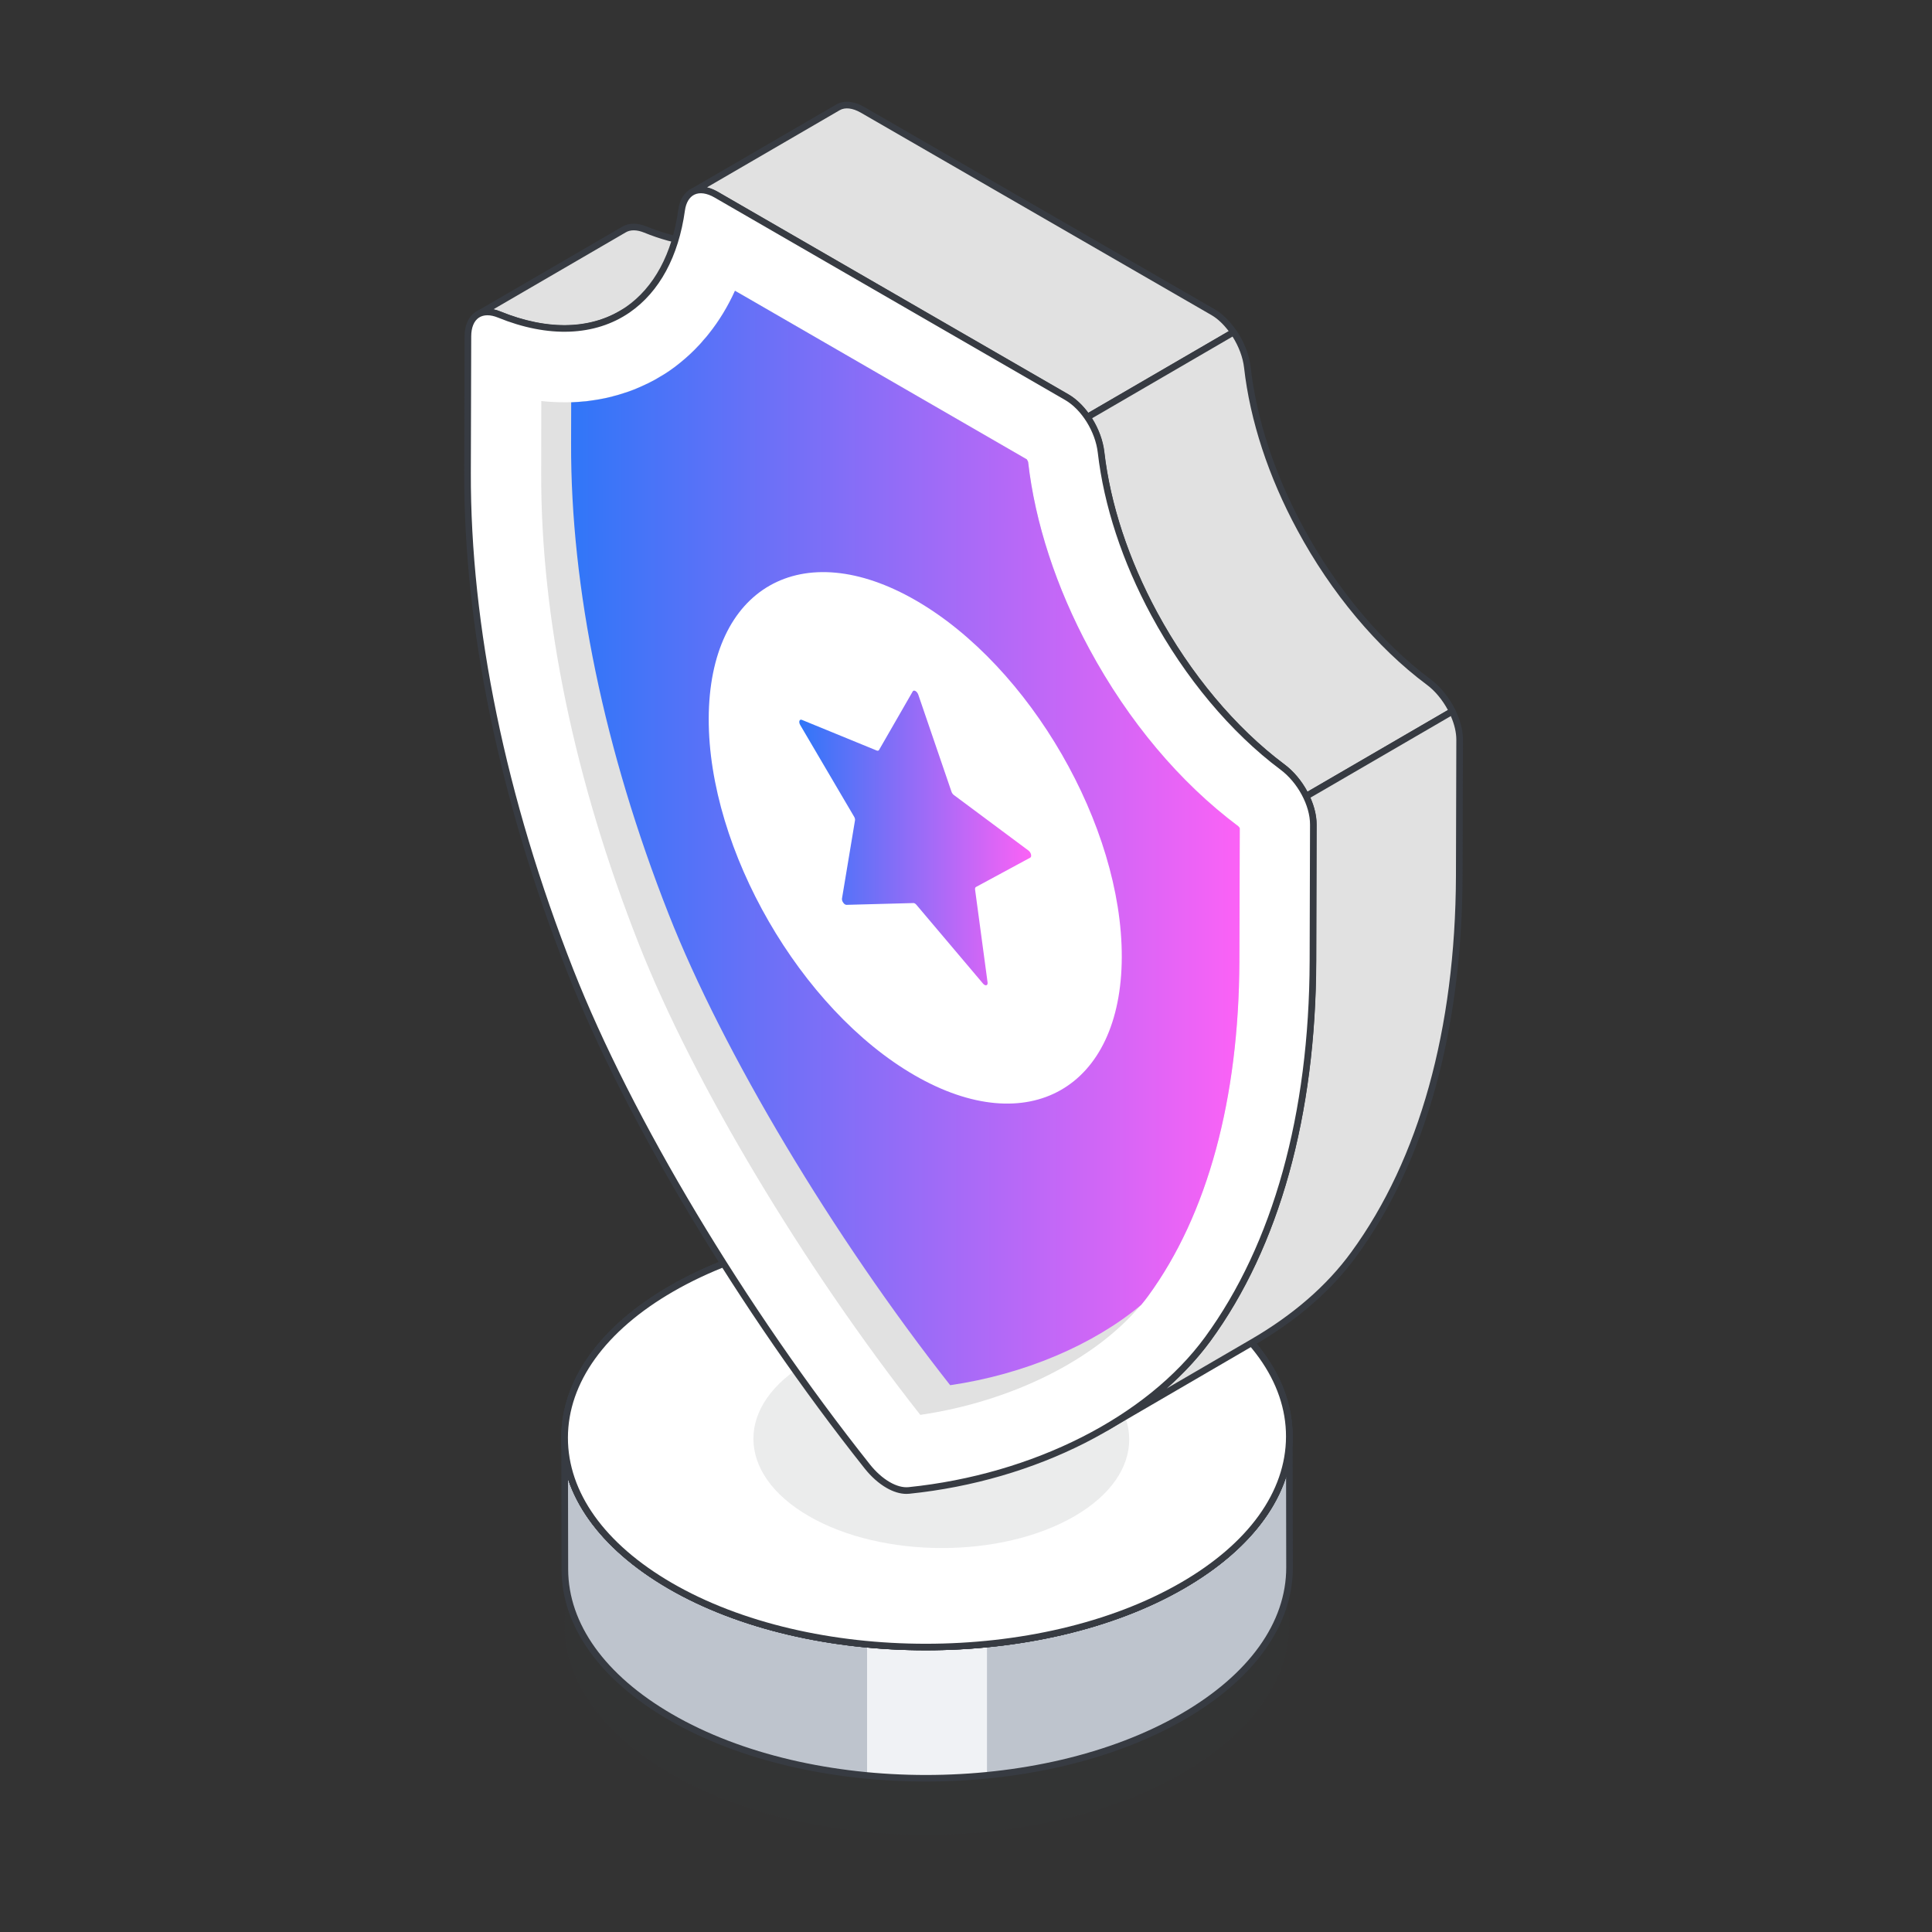 <svg xmlns="http://www.w3.org/2000/svg" width="231" height="231" viewBox="0 0 231 231" fill="none"><rect x="0" y="0" width="231" height="231" fill="#333333" stroke="none"/><path d="M113.167 114.139C111.867 114.889 111.86 116.105 113.151 116.854C114.441 117.604 116.541 117.604 117.84 116.854C119.139 116.105 119.145 114.889 117.855 114.139C116.564 113.389 114.465 113.388 113.167 114.139Z" fill="white"></path><path d="M115.488 117.593C114.607 117.593 113.726 117.398 113.056 117.01C112.377 116.616 112.003 116.08 112.004 115.501C112.005 114.919 112.385 114.381 113.072 113.983C114.419 113.205 116.604 113.207 117.941 113.983C118.62 114.378 118.994 114.914 118.993 115.492C118.992 116.073 118.613 116.612 117.925 117.009C117.253 117.398 116.371 117.593 115.488 117.593ZM113.253 114.294C112.68 114.624 112.365 115.053 112.364 115.501C112.363 115.946 112.674 116.371 113.238 116.699C114.476 117.419 116.5 117.419 117.747 116.699C118.32 116.368 118.635 115.939 118.635 115.492C118.636 115.048 118.326 114.623 117.761 114.295C116.522 113.573 114.5 113.575 113.253 114.294Z" fill="#DBDEE4"></path><path d="M115.493 116.357C115.999 116.357 116.489 116.241 116.837 116.041C117.117 115.879 117.277 115.681 117.277 115.496C117.277 115.314 117.12 115.118 116.846 114.959C116.5 114.758 116.012 114.643 115.507 114.643C115.001 114.643 114.512 114.758 114.163 114.959C113.883 115.12 113.723 115.319 113.723 115.503C113.723 115.685 113.88 115.881 114.154 116.04C114.5 116.241 114.988 116.357 115.493 116.357Z" fill="url(#paint0_linear_3002_57780)"></path><path d="M115.49 116.411C116.034 116.411 116.56 116.287 116.934 116.071C117.234 115.897 117.406 115.685 117.407 115.487C117.407 115.291 117.238 115.081 116.943 114.909C116.573 114.694 116.049 114.57 115.505 114.57C114.962 114.57 114.436 114.694 114.063 114.909C113.763 115.083 113.59 115.296 113.59 115.494C113.59 115.69 113.758 115.9 114.053 116.071C114.422 116.287 114.947 116.411 115.49 116.411Z" fill="#373B42"></path><g opacity="0.1"><path d="M80.292 176.528C63.323 186.329 63.234 202.226 80.101 212.033C96.966 221.838 124.392 221.834 141.36 212.033C158.337 202.228 158.441 186.329 141.576 176.524C124.709 166.717 97.269 166.723 80.292 176.528Z" fill="#373B42"></path></g><path d="M154.194 187.389C154.208 193.857 149.946 200.337 141.394 205.266C134.775 209.093 126.575 211.423 118.022 212.255C113.281 212.735 108.425 212.735 103.683 212.283C95.045 211.464 86.775 209.119 80.141 205.266C71.757 200.394 67.566 194.026 67.552 187.645L67.523 171.929C67.538 178.326 71.728 184.694 80.112 189.564C86.759 193.434 95.045 195.776 103.683 196.581C108.425 197.033 113.281 197.033 118.022 196.553C126.561 195.719 134.761 193.377 141.366 189.564C149.904 184.65 154.168 178.183 154.168 171.703L154.194 187.389Z" fill="#BEC4CD"></path><path d="M118.011 196.555V212.256C113.269 212.736 108.414 212.736 103.672 212.285V196.583C108.414 197.035 113.267 197.035 118.011 196.555Z" fill="#F0F2F5"></path><path d="M110.717 213.008C99.55 213.008 88.401 210.545 79.928 205.619C71.701 200.836 67.158 194.451 67.138 187.643L67.109 171.94C67.109 171.72 67.286 171.543 67.504 171.543C67.506 171.543 67.506 171.543 67.506 171.543C67.724 171.543 67.902 171.72 67.902 171.94C67.921 178.453 72.323 184.593 80.298 189.23C97.022 198.955 124.323 198.953 141.159 189.23C149.29 184.53 153.764 178.312 153.76 171.716V171.688C153.76 171.688 153.76 171.688 153.76 171.686C153.76 171.466 153.937 171.289 154.154 171.289C154.156 171.289 154.156 171.289 154.156 171.289C154.374 171.289 154.553 171.466 154.553 171.686C154.553 171.696 154.553 171.708 154.553 171.718L154.581 187.389C154.602 194.293 149.986 200.769 141.584 205.621C133.058 210.545 121.878 213.008 110.717 213.008ZM67.913 176.808L67.933 187.643C67.951 194.158 72.353 200.299 80.328 204.933C97.051 214.659 124.351 214.657 141.187 204.933C149.331 200.228 153.806 193.998 153.788 187.389L153.77 176.592C152.125 181.619 147.93 186.234 141.557 189.917C124.503 199.769 96.847 199.767 79.899 189.917C73.669 186.293 69.552 181.753 67.913 176.808Z" fill="#373B42"></path><path d="M80.296 154.088C63.327 163.889 63.238 179.786 80.105 189.593C96.969 199.398 124.396 199.394 141.364 189.593C158.341 179.788 158.445 163.889 141.58 154.084C124.713 144.279 97.272 144.283 80.296 154.088Z" fill="white"></path><path d="M110.689 197.318C99.523 197.318 88.374 194.856 79.899 189.929C71.644 185.128 67.101 178.723 67.109 171.891C67.12 165.014 71.729 158.568 80.093 153.739C97.155 143.883 124.825 143.881 141.773 153.735C150.024 158.531 154.563 164.935 154.553 171.763C154.543 178.644 149.929 185.096 141.555 189.931C133.031 194.856 121.852 197.318 110.689 197.318ZM110.982 147.128C99.954 147.128 88.915 149.56 80.491 154.426C72.384 159.109 67.915 165.313 67.904 171.893C67.894 178.43 72.296 184.591 80.3 189.244C97.024 198.969 124.325 198.967 141.161 189.244C149.278 184.555 153.752 178.347 153.762 171.761C153.772 165.227 149.372 159.07 141.374 154.42C133.013 149.56 122.004 147.128 110.982 147.128Z" fill="#373B42"></path><path d="M80.296 154.088C63.327 163.889 63.238 179.786 80.105 189.593C96.969 199.398 124.396 199.394 141.364 189.593C158.341 179.788 158.445 163.889 141.58 154.084C124.713 144.279 97.272 144.283 80.296 154.088Z" fill="white"></path><path d="M110.689 197.318C99.523 197.318 88.374 194.856 79.899 189.929C71.644 185.128 67.101 178.723 67.109 171.891C67.12 165.014 71.729 158.568 80.093 153.739C97.155 143.883 124.825 143.881 141.773 153.735C150.024 158.531 154.563 164.935 154.553 171.763C154.543 178.644 149.929 185.096 141.555 189.931C133.031 194.856 121.852 197.318 110.689 197.318ZM110.982 147.128C99.954 147.128 88.915 149.56 80.491 154.426C72.384 159.109 67.915 165.313 67.904 171.893C67.894 178.43 72.296 184.591 80.3 189.244C97.024 198.969 124.325 198.967 141.161 189.244C149.278 184.555 153.752 178.347 153.762 171.761C153.772 165.227 149.372 159.07 141.374 154.42C133.013 149.56 122.004 147.128 110.982 147.128Z" fill="#373B42"></path><path d="M80.296 154.088C63.327 163.889 63.238 179.786 80.105 189.593C96.969 199.398 124.396 199.394 141.364 189.593C158.341 179.788 158.445 163.889 141.58 154.084C124.713 144.279 97.272 144.283 80.296 154.088Z" fill="white"></path><path d="M110.689 197.318C99.523 197.318 88.374 194.856 79.899 189.929C71.644 185.128 67.101 178.723 67.109 171.891C67.12 165.014 71.729 158.568 80.093 153.739C97.155 143.883 124.825 143.881 141.773 153.735C150.024 158.531 154.563 164.935 154.553 171.763C154.543 178.644 149.929 185.096 141.555 189.931C133.031 194.856 121.852 197.318 110.689 197.318ZM110.982 147.128C99.954 147.128 88.915 149.56 80.491 154.426C72.384 159.109 67.915 165.313 67.904 171.893C67.894 178.43 72.296 184.591 80.3 189.244C97.024 198.969 124.325 198.967 141.161 189.244C149.278 184.555 153.752 178.347 153.762 171.761C153.772 165.227 149.372 159.07 141.374 154.42C133.013 149.56 122.004 147.128 110.982 147.128Z" fill="#373B42"></path><g opacity="0.1"><path d="M128.391 162.865C137.191 167.949 137.228 176.196 128.484 181.28C119.741 186.363 105.521 186.363 96.719 181.28C87.918 176.196 87.859 167.949 96.605 162.865C105.349 157.782 119.588 157.782 128.391 162.865Z" fill="#373B42"></path></g><path d="M57.148 37.593L74.638 27.424C75.296 27.042 76.179 27.03 77.171 27.439C82.842 29.753 87.915 29.606 91.765 27.367L74.276 37.538C70.426 39.777 65.353 39.923 59.682 37.609C58.69 37.199 57.807 37.211 57.148 37.593Z" fill="#E1E1E1"></path><path d="M67.479 39.672C64.978 39.672 62.29 39.108 59.527 37.982C58.679 37.632 57.902 37.618 57.343 37.943C57.152 38.051 56.91 37.988 56.8 37.799C56.69 37.61 56.753 37.368 56.942 37.258L74.431 27.089C75.212 26.638 76.233 26.634 77.317 27.081C82.752 29.297 87.675 29.287 91.548 27.04L91.559 27.034C91.75 26.924 91.99 26.988 92.102 27.179C92.211 27.368 92.148 27.61 91.959 27.721L74.47 37.891C72.422 39.076 70.052 39.672 67.479 39.672ZM58.986 36.988C59.26 37.042 59.543 37.13 59.83 37.248C65.271 39.468 70.2 39.454 74.072 37.201L87.732 29.259C84.503 29.849 80.828 29.366 77.018 27.813C76.17 27.463 75.391 27.447 74.834 27.774L58.986 36.988Z" fill="#373B42"></path><path d="M145.026 37.31L103.11 13.115C101.96 12.46 100.945 12.393 100.201 12.822L82.695 23.001C83.439 22.55 84.477 22.617 85.605 23.272L127.521 47.489C128.458 48.028 129.304 48.886 129.99 49.891L147.487 39.718C146.8 38.711 145.956 37.849 145.026 37.31Z" fill="#E1E1E1"></path><path d="M129.993 50.294C129.867 50.294 129.743 50.233 129.665 50.121C128.974 49.112 128.165 48.322 127.325 47.84L85.409 23.622C84.469 23.079 83.583 22.969 82.955 23.317L82.898 23.352C82.711 23.461 82.471 23.4 82.357 23.211C82.245 23.024 82.306 22.782 82.491 22.668C82.513 22.654 82.54 22.64 82.562 22.628L100.002 12.487C100.901 11.973 102.07 12.075 103.309 12.778L145.225 36.975C145.225 36.975 145.225 36.975 145.227 36.975C146.158 37.516 147.053 38.391 147.813 39.503C147.874 39.594 147.897 39.706 147.874 39.814C147.85 39.922 147.781 40.013 147.687 40.07L130.192 50.243C130.129 50.276 130.06 50.294 129.993 50.294ZM84.512 22.41C84.931 22.506 85.368 22.683 85.808 22.937L127.721 47.154C128.576 47.644 129.395 48.409 130.107 49.375L146.915 39.602C146.278 38.754 145.564 38.087 144.83 37.663L102.916 13.467C101.934 12.908 101.044 12.806 100.401 13.175L84.512 22.41Z" fill="#373B42"></path><path d="M170.82 81.532C164.728 76.995 159.382 70.45 155.48 63.205C152.119 56.999 149.862 50.295 149.14 43.908C148.978 42.473 148.362 40.97 147.493 39.703L129.996 49.876C130.86 51.141 131.468 52.642 131.633 54.087C132.377 60.474 134.634 67.156 137.995 73.384C141.897 80.606 147.245 87.152 153.313 91.688C154.486 92.551 155.489 93.823 156.155 95.202L173.643 85.035C172.974 83.661 171.979 82.392 170.82 81.532Z" fill="#E1E1E1"></path><path d="M156.156 95.612C156.117 95.612 156.079 95.606 156.04 95.596C155.934 95.563 155.849 95.488 155.8 95.388C155.135 94.016 154.167 92.82 153.079 92.021C147.16 87.596 141.678 81.051 137.646 73.584C134.189 67.181 131.975 60.459 131.241 54.145C131.088 52.801 130.531 51.37 129.671 50.111C129.61 50.02 129.588 49.908 129.61 49.8C129.634 49.692 129.704 49.601 129.797 49.544L147.292 39.371C147.473 39.265 147.701 39.318 147.819 39.491C148.756 40.863 149.366 42.419 149.531 43.875C150.235 50.101 152.41 56.726 155.824 63.029C159.802 70.412 165.21 76.874 171.054 81.226C172.23 82.098 173.275 83.393 173.999 84.874C174.09 85.061 174.021 85.287 173.842 85.39L156.355 95.557C156.294 95.594 156.227 95.612 156.156 95.612ZM130.558 50.02C131.357 51.294 131.875 52.714 132.028 54.054C132.752 60.268 134.935 66.891 138.343 73.208C142.325 80.575 147.725 87.029 153.551 91.385C154.637 92.182 155.611 93.335 156.318 94.662L173.12 84.894C172.461 83.664 171.573 82.596 170.585 81.862C170.583 81.862 170.583 81.862 170.583 81.862C164.649 77.442 159.161 70.888 155.131 63.405C151.668 57.012 149.462 50.29 148.748 43.962C148.608 42.74 148.122 41.433 147.37 40.243L130.558 50.02Z" fill="#373B42"></path><path d="M156.163 95.21C156.702 96.322 157.03 97.504 157.02 98.602L156.975 114.897C156.93 133.653 152.44 149.113 144.409 160.105C141.318 164.304 137.076 167.871 132.227 170.691L149.71 160.512C154.582 157.691 158.823 154.147 161.891 149.926C169.923 138.934 174.413 123.474 174.48 104.74L174.525 88.422C174.525 87.331 174.191 86.153 173.648 85.043L156.163 95.21Z" fill="#E1E1E1"></path><path d="M132.22 171.098C132.084 171.098 131.951 171.027 131.878 170.901C131.768 170.712 131.831 170.47 132.02 170.358C137.067 167.422 141.126 163.896 144.082 159.88C152.208 148.757 156.529 133.206 156.571 114.906L156.616 98.61C156.626 97.624 156.344 96.512 155.801 95.394C155.709 95.206 155.778 94.981 155.957 94.877L173.444 84.71C173.542 84.655 173.656 84.641 173.76 84.674C173.867 84.706 173.953 84.781 174.002 84.879C174.601 86.109 174.919 87.337 174.919 88.433L174.874 104.753C174.807 123.216 170.427 138.922 162.208 150.173C159.233 154.266 155.093 157.863 149.904 160.866L132.441 171.035C132.439 171.035 132.437 171.037 132.435 171.039L132.423 171.045C132.356 171.082 132.289 171.098 132.22 171.098ZM156.671 95.381C157.165 96.5 157.421 97.61 157.411 98.616L157.367 114.91C157.322 133.379 152.95 149.093 144.725 160.352C143.241 162.367 141.488 164.26 139.479 166.021L149.505 160.183C154.599 157.235 158.658 153.711 161.568 149.707C169.687 138.593 174.014 123.047 174.081 104.753L174.126 88.435C174.126 87.573 173.9 86.605 173.469 85.617L156.671 95.381Z" fill="#373B42"></path><path d="M127.541 47.472C129.643 48.686 131.353 51.498 131.648 54.075C132.38 60.468 134.641 67.163 137.999 73.384C141.903 80.614 147.25 87.154 153.326 91.69C155.429 93.252 157.035 96.139 157.029 98.589L156.982 114.899C156.929 133.643 152.427 149.105 144.404 160.093C136.829 170.445 122.283 176.805 108.675 178.198C107.911 178.279 107.044 178.039 106.18 177.541C105.316 177.041 104.452 176.283 103.691 175.319C90.135 158.234 75.674 135.119 68.18 116.064C60.23 95.848 55.846 75.254 55.899 56.511L55.946 40.201C55.952 37.751 57.57 36.728 59.675 37.594C65.743 40.071 71.125 39.729 75.055 37.025C78.423 34.691 80.728 30.632 81.495 25.103C81.804 22.877 83.508 22.037 85.627 23.261L127.541 47.472Z" fill="white"></path><path d="M108.376 178.618C107.63 178.618 106.808 178.372 105.983 177.892C105.06 177.359 104.161 176.558 103.38 175.574C88.425 156.723 74.795 133.979 67.814 116.218C59.709 95.609 55.453 74.965 55.504 56.518L55.551 40.208C55.555 38.89 56.007 37.865 56.82 37.323C57.613 36.792 58.681 36.761 59.829 37.235C65.59 39.586 70.919 39.397 74.834 36.706C78.203 34.37 80.373 30.342 81.105 25.057C81.271 23.858 81.829 22.971 82.67 22.56C83.555 22.129 84.675 22.259 85.828 22.926L127.742 47.136C129.92 48.394 131.732 51.296 132.045 54.035C132.756 60.251 134.938 66.88 138.35 73.2C142.325 80.562 147.728 87.018 153.566 91.378C155.811 93.047 157.436 96.083 157.427 98.596L157.381 114.906C157.33 133.359 152.952 149.067 144.727 160.334C137.614 170.053 123.818 177.054 108.718 178.6C108.604 178.612 108.49 178.618 108.376 178.618ZM58.28 37.695C57.892 37.695 57.544 37.79 57.257 37.981C56.669 38.372 56.346 39.163 56.342 40.208L56.295 56.518C56.245 74.867 60.482 95.41 68.55 115.927C75.507 133.621 89.09 156.285 104.002 175.08C104.72 175.987 105.544 176.721 106.379 177.205C107.187 177.672 107.965 177.88 108.634 177.811C123.519 176.286 137.102 169.411 144.084 159.866C152.214 148.735 156.537 133.188 156.588 114.904L156.634 98.594C156.643 96.313 155.152 93.546 153.092 92.014C147.165 87.588 141.683 81.04 137.655 73.578C134.192 67.168 131.982 60.442 131.258 54.126C130.969 51.617 129.324 48.966 127.346 47.823L85.432 23.614C84.513 23.083 83.656 22.965 83.02 23.274C82.422 23.567 82.022 24.238 81.894 25.167C81.129 30.677 78.846 34.893 75.287 37.359C71.145 40.21 65.547 40.425 59.531 37.969C59.081 37.786 58.66 37.695 58.28 37.695Z" fill="#373B42"></path><path d="M64.708 56.554C64.649 73.852 68.685 93.323 76.377 112.854C82.866 129.359 96.032 151.372 110.034 169.17C120.969 167.57 130.979 162.562 136.425 156.012L136.439 155.998C136.732 155.646 137.027 155.278 137.291 154.912C144.365 145.221 148.123 131.388 148.182 114.898L148.227 99.009C148.168 98.905 148.094 98.803 148.05 98.775C141.063 93.547 134.914 86.235 130.245 77.585C126.282 70.243 123.743 62.475 122.921 55.206C122.893 55.133 122.834 55.015 122.775 54.913L89 35.397L87.87 34.75C87.018 36.629 85.977 38.347 84.743 39.89C84.551 40.155 84.332 40.419 84.082 40.669C83.921 40.874 83.73 41.094 83.539 41.285C82.864 42.019 82.13 42.694 81.351 43.327C80.926 43.679 80.485 44.002 80.045 44.311C79.679 44.561 79.297 44.811 78.901 45.031C78.535 45.265 78.152 45.472 77.77 45.661C77.593 45.765 77.404 45.852 77.197 45.94C77.124 45.984 77.036 46.027 76.947 46.058C76.697 46.175 76.448 46.291 76.184 46.395C76.023 46.468 75.861 46.542 75.686 46.6C75.304 46.747 74.893 46.895 74.496 47.011C74.114 47.143 73.734 47.261 73.337 47.349C73.219 47.394 73.087 47.422 72.955 47.45C72.544 47.554 72.119 47.642 71.707 47.715C71.633 47.729 71.546 47.743 71.457 47.76C70.987 47.847 70.517 47.906 70.033 47.965C69.96 47.965 69.887 47.979 69.814 47.979C69.329 48.038 68.829 48.067 68.345 48.083H68.286C68.022 48.097 67.743 48.097 67.479 48.097C66.568 48.097 65.645 48.052 64.72 47.951L64.708 56.554Z" fill="#E1E1E1"></path><path d="M68.282 53.003C68.223 70.301 72.259 89.772 79.951 109.305C86.438 125.81 99.604 147.823 113.608 165.621C122.459 164.33 130.723 160.804 136.433 156.032L136.447 156.018C136.74 155.666 137.034 155.298 137.299 154.932C144.373 145.241 148.131 131.408 148.19 114.917L148.234 99.028C148.175 98.925 148.102 98.823 148.057 98.794C141.071 93.567 134.922 86.255 130.253 77.605C126.29 70.262 123.75 62.495 122.929 55.225C122.9 55.152 122.841 55.034 122.782 54.932L89.008 35.416L87.877 34.77C87.026 36.648 85.984 38.367 84.75 39.91C84.545 40.174 84.325 40.439 84.089 40.689C83.929 40.894 83.738 41.114 83.546 41.305C82.871 42.039 82.137 42.714 81.359 43.346C80.933 43.698 80.507 44.021 80.053 44.331C79.687 44.581 79.305 44.831 78.908 45.05C78.542 45.284 78.16 45.492 77.778 45.681C77.601 45.784 77.395 45.872 77.204 45.959C77.131 46.004 77.044 46.047 76.954 46.077C76.704 46.195 76.456 46.311 76.192 46.415C76.031 46.488 75.868 46.561 75.694 46.62C75.311 46.767 74.915 46.915 74.504 47.031C74.122 47.163 73.742 47.265 73.345 47.368C73.227 47.413 73.095 47.441 72.963 47.47C72.552 47.574 72.141 47.661 71.714 47.734C71.641 47.749 71.554 47.763 71.464 47.779C70.994 47.852 70.525 47.925 70.041 47.984C69.968 47.984 69.894 47.999 69.821 47.999C69.337 48.043 68.853 48.086 68.353 48.102H68.294L68.282 53.003Z" fill="url(#paint1_linear_3002_57780)"></path><path d="M109.513 71.796C95.879 63.923 84.783 70.216 84.738 85.92C84.694 101.591 95.719 120.693 109.35 128.566C122.982 136.439 134.08 130.113 134.125 114.444C134.17 98.74 123.145 79.669 109.513 71.796Z" fill="white"></path><path d="M109.463 82.626C109.595 82.703 109.727 82.858 109.794 83.055L113.765 94.66C113.816 94.814 113.924 94.965 114.046 95.054L122.976 101.701C123.279 101.925 123.401 102.429 123.178 102.547L116.695 106.051C116.604 106.097 116.565 106.219 116.586 106.37L118.08 117.466C118.121 117.767 117.932 117.881 117.714 117.757C117.657 117.724 117.596 117.673 117.539 117.606L109.562 108.173C109.507 108.11 109.448 108.06 109.389 108.025C109.33 107.99 109.271 107.972 109.217 107.974L101.213 108.188C101.156 108.188 101.095 108.169 101.038 108.137C100.821 108.011 100.634 107.679 100.674 107.425L102.228 98.088C102.25 97.962 102.212 97.795 102.12 97.645L95.678 86.685C95.459 86.311 95.581 85.949 95.884 86.073L104.824 89.737C104.944 89.786 105.054 89.759 105.105 89.666L109.129 82.673C109.196 82.553 109.33 82.549 109.463 82.626Z" fill="url(#paint2_linear_3002_57780)"></path><defs><linearGradient id="paint0_linear_3002_57780" x1="113.723" y1="115.5" x2="117.277" y2="115.5" gradientUnits="userSpaceOnUse"><stop stop-color="#3076F8"></stop><stop offset="1" stop-color="#FB62F6"></stop></linearGradient><linearGradient id="paint1_linear_3002_57780" x1="68.281" y1="100.195" x2="148.234" y2="100.195" gradientUnits="userSpaceOnUse"><stop stop-color="#3076F8"></stop><stop offset="1" stop-color="#FB62F6"></stop></linearGradient><linearGradient id="paint2_linear_3002_57780" x1="95.566" y1="100.19" x2="123.293" y2="100.19" gradientUnits="userSpaceOnUse"><stop stop-color="#3076F8"></stop><stop offset="1" stop-color="#FB62F6"></stop></linearGradient></defs></svg>